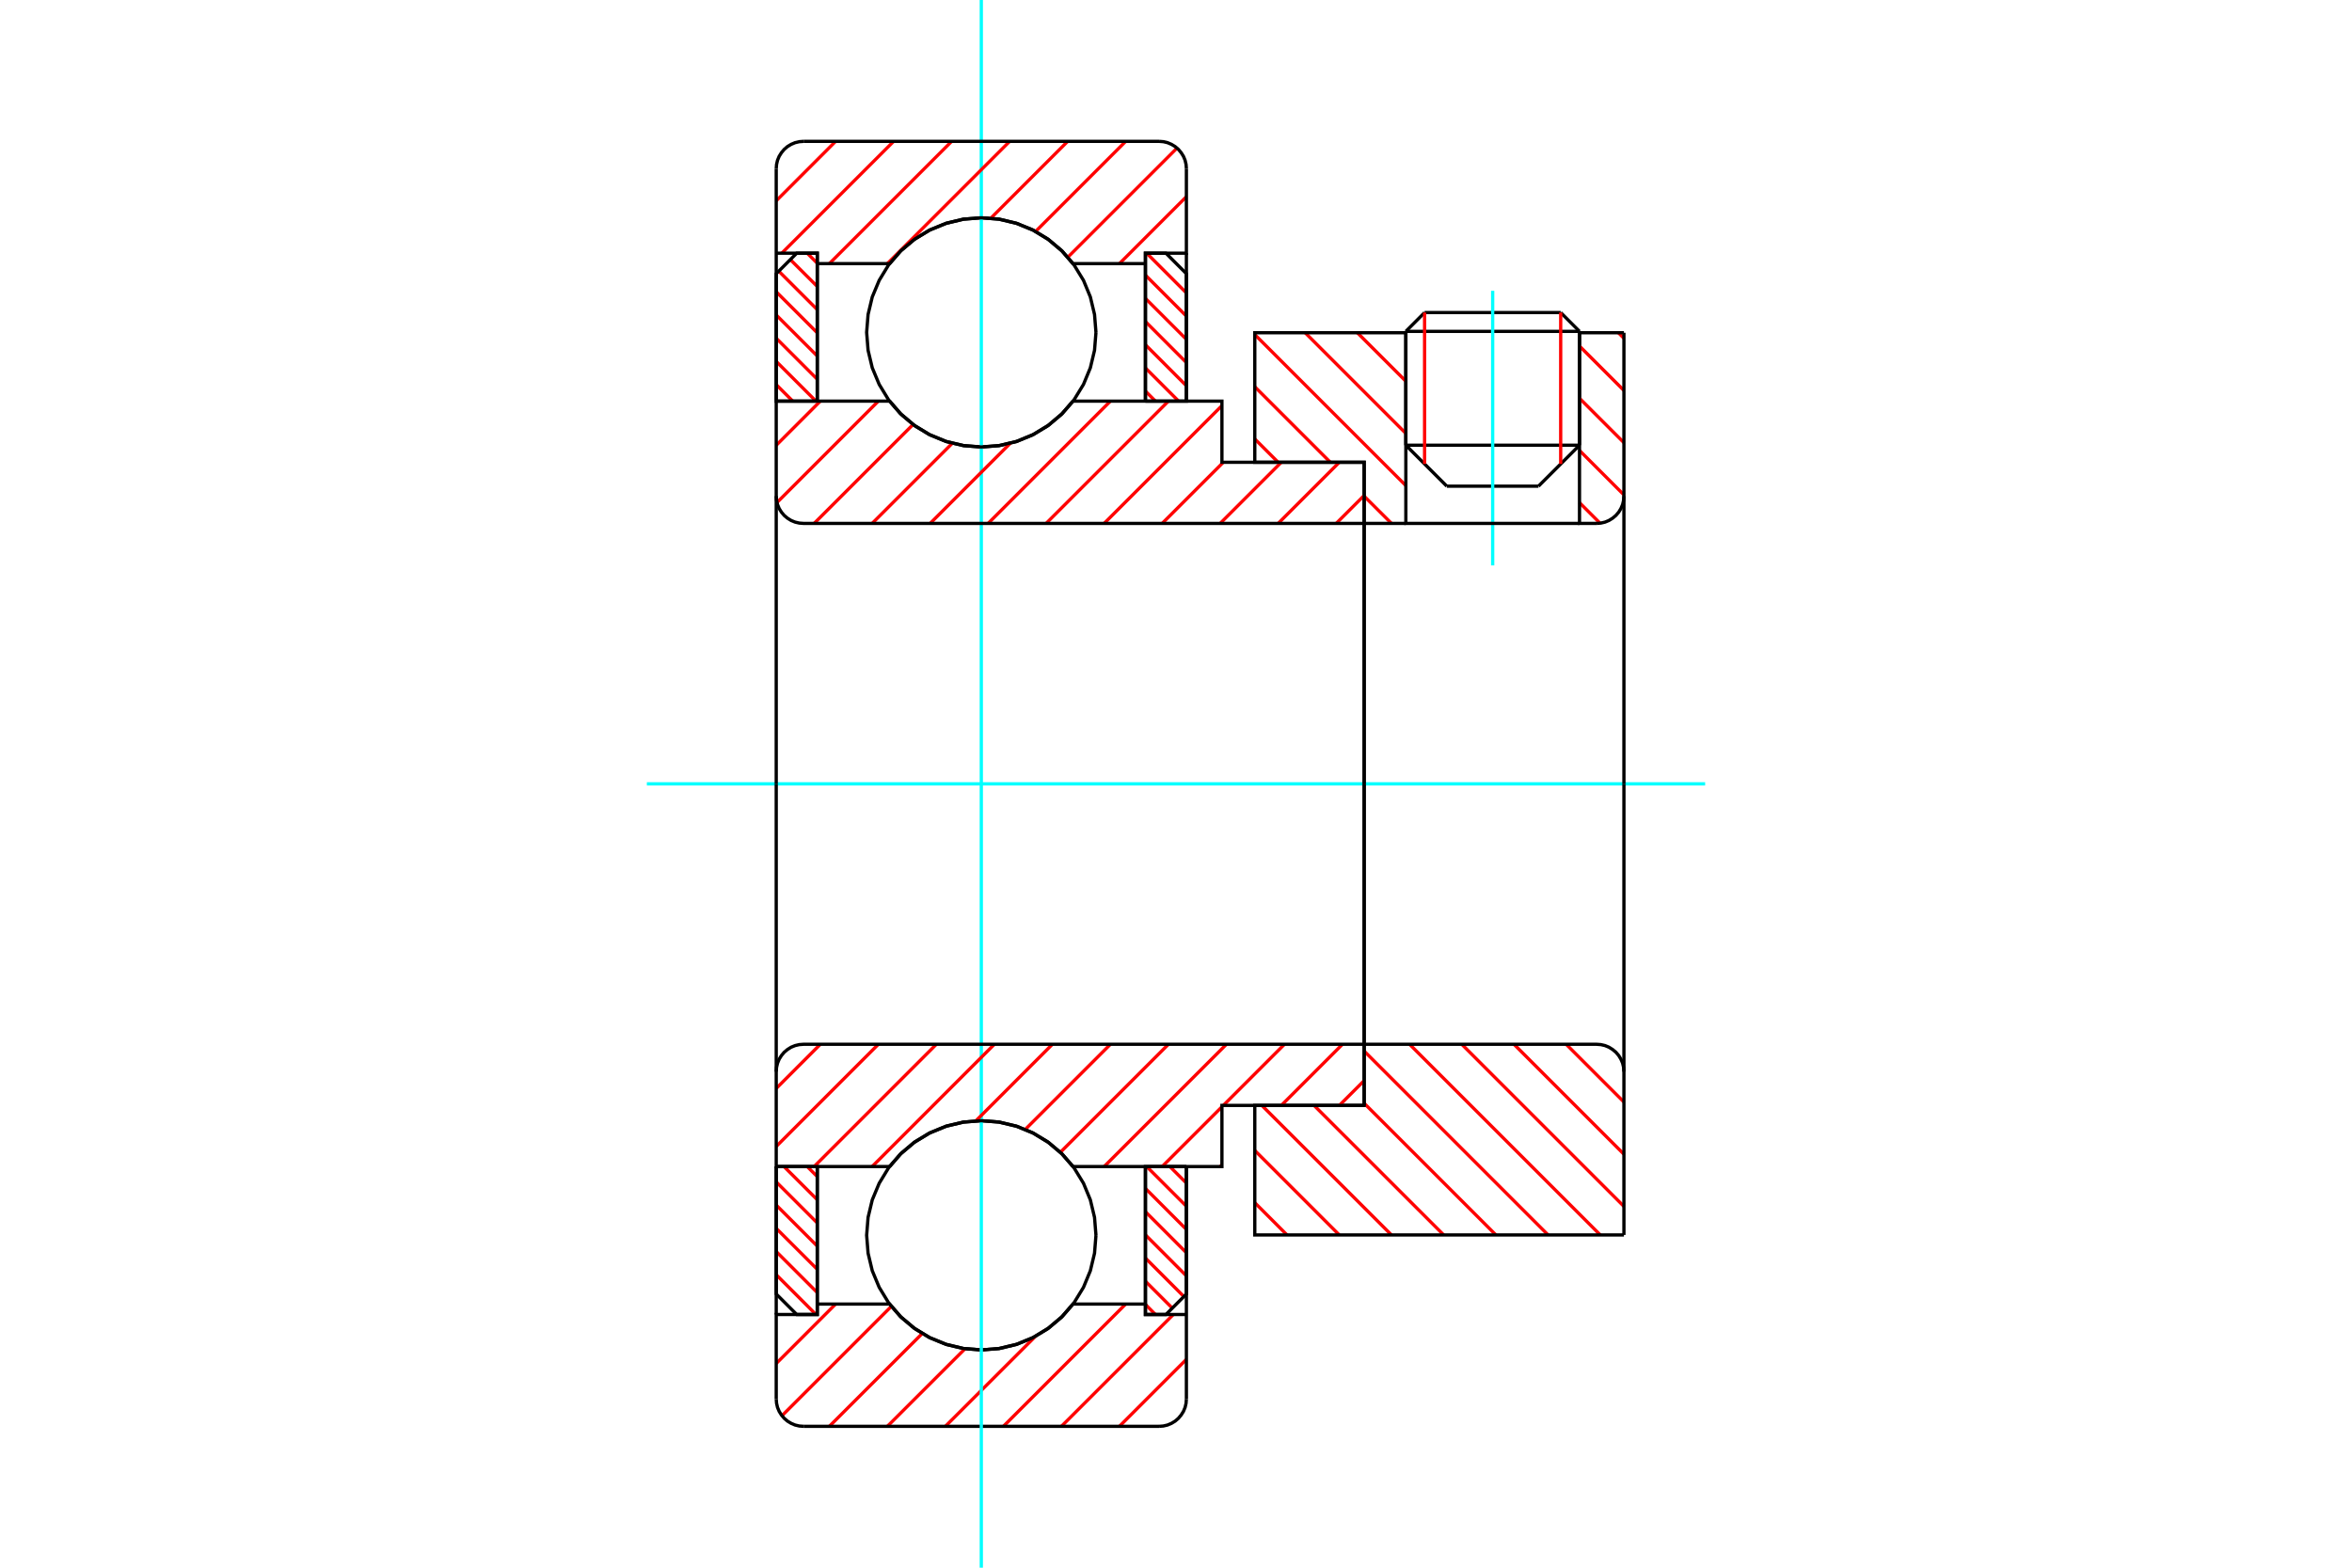 <?xml version="1.0" standalone="no"?>
<!DOCTYPE svg PUBLIC "-//W3C//DTD SVG 1.1//EN"
	"http://www.w3.org/Graphics/SVG/1.1/DTD/svg11.dtd">
<svg xmlns="http://www.w3.org/2000/svg" height="100%" width="100%" viewBox="0 0 36000 24000">
	<rect x="-1800" y="-1200" width="39600" height="26400" style="fill:#FFF"/>
	<g style="fill:none; fill-rule:evenodd" transform="matrix(1 0 0 1 0 0)">
		<g style="fill:none; stroke:#000; stroke-width:50; shape-rendering:geometricPrecision">
			<line x1="24176" y1="5073" x2="21518" y2="5073"/>
			<line x1="21805" y1="4785" x2="23888" y2="4785"/>
			<line x1="21518" y1="6816" x2="24176" y2="6816"/>
			<line x1="23548" y1="7443" x2="22145" y2="7443"/>
			<line x1="21805" y1="4785" x2="21518" y2="5073"/>
			<line x1="24176" y1="5073" x2="23888" y2="4785"/>
			<line x1="23548" y1="7443" x2="24176" y2="6816"/>
			<line x1="21518" y1="6816" x2="22145" y2="7443"/>
			<line x1="21518" y1="5073" x2="21518" y2="6816"/>
			<line x1="24176" y1="6816" x2="24176" y2="5073"/>
		</g>
		<g style="fill:none; stroke:#0FF; stroke-width:50; shape-rendering:geometricPrecision">
			<line x1="22847" y1="8656" x2="22847" y2="4452"/>
		</g>
		<g style="fill:none; stroke:#F00; stroke-width:50; shape-rendering:geometricPrecision">
			<line x1="23888" y1="4785" x2="23888" y2="7103"/>
			<line x1="21805" y1="7103" x2="21805" y2="4785"/>
			<line x1="11881" y1="19515" x2="12489" y2="20124"/>
			<line x1="11881" y1="19160" x2="12509" y2="19788"/>
			<line x1="11881" y1="18805" x2="12509" y2="19432"/>
			<line x1="11881" y1="18449" x2="12509" y2="19077"/>
			<line x1="11881" y1="18094" x2="12509" y2="18722"/>
			<line x1="12000" y1="17859" x2="12509" y2="18367"/>
			<line x1="12355" y1="17859" x2="12509" y2="18012"/>
		</g>
		<g style="fill:none; stroke:#000; stroke-width:50; shape-rendering:geometricPrecision">
			<polyline points="11881,17859 11881,19810 12195,20124 12509,20124 12509,17859 11881,17859"/>
		</g>
		<g style="fill:none; stroke:#0FF; stroke-width:50; shape-rendering:geometricPrecision">
			<line x1="9901" y1="12000" x2="26099" y2="12000"/>
		</g>
		<g style="fill:none; stroke:#F00; stroke-width:50; shape-rendering:geometricPrecision">
			<line x1="11881" y1="5888" x2="12134" y2="6141"/>
			<line x1="11881" y1="5533" x2="12489" y2="6141"/>
			<line x1="11881" y1="5178" x2="12509" y2="5806"/>
			<line x1="11881" y1="4822" x2="12509" y2="5450"/>
			<line x1="11881" y1="4467" x2="12509" y2="5095"/>
			<line x1="11920" y1="4151" x2="12509" y2="4740"/>
			<line x1="12097" y1="3974" x2="12509" y2="4385"/>
			<line x1="12355" y1="3876" x2="12509" y2="4030"/>
		</g>
		<g style="fill:none; stroke:#000; stroke-width:50; shape-rendering:geometricPrecision">
			<polyline points="12509,6141 12509,3876 12195,3876 11881,4190 11881,6141 12509,6141"/>
		</g>
		<g style="fill:none; stroke:#F00; stroke-width:50; shape-rendering:geometricPrecision">
			<line x1="17906" y1="17859" x2="18159" y2="18112"/>
			<line x1="17551" y1="17859" x2="18159" y2="18467"/>
			<line x1="17532" y1="18194" x2="18159" y2="18822"/>
			<line x1="17532" y1="18550" x2="18159" y2="19178"/>
			<line x1="17532" y1="18905" x2="18159" y2="19533"/>
			<line x1="17532" y1="19260" x2="18120" y2="19849"/>
			<line x1="17532" y1="19615" x2="17943" y2="20026"/>
			<line x1="17532" y1="19970" x2="17685" y2="20124"/>
		</g>
		<g style="fill:none; stroke:#000; stroke-width:50; shape-rendering:geometricPrecision">
			<polyline points="18159,17859 18159,19810 17846,20124 17532,20124 17532,17859 18159,17859"/>
		</g>
		<g style="fill:none; stroke:#F00; stroke-width:50; shape-rendering:geometricPrecision">
			<line x1="17551" y1="3876" x2="18159" y2="4485"/>
			<line x1="17532" y1="4212" x2="18159" y2="4840"/>
			<line x1="17532" y1="4568" x2="18159" y2="5195"/>
			<line x1="17532" y1="4923" x2="18159" y2="5551"/>
			<line x1="17532" y1="5278" x2="18159" y2="5906"/>
			<line x1="17532" y1="5633" x2="18040" y2="6141"/>
			<line x1="17532" y1="5988" x2="17685" y2="6141"/>
		</g>
		<g style="fill:none; stroke:#000; stroke-width:50; shape-rendering:geometricPrecision">
			<polyline points="17532,6141 17532,3876 17846,3876 18159,4190 18159,6141 17532,6141"/>
			<polyline points="16775,5089 16753,4814 16689,4546 16584,4292 16440,4057 16261,3848 16051,3669 15817,3525 15562,3420 15295,3355 15020,3334 14746,3355 14478,3420 14223,3525 13989,3669 13779,3848 13600,4057 13457,4292 13351,4546 13287,4814 13265,5089 13287,5363 13351,5631 13457,5885 13600,6120 13779,6329 13989,6508 14223,6652 14478,6758 14746,6822 15020,6843 15295,6822 15562,6758 15817,6652 16051,6508 16261,6329 16440,6120 16584,5885 16689,5631 16753,5363 16775,5089"/>
			<polyline points="16775,18911 16753,18637 16689,18369 16584,18115 16440,17880 16261,17671 16051,17492 15817,17348 15562,17242 15295,17178 15020,17157 14746,17178 14478,17242 14223,17348 13989,17492 13779,17671 13600,17880 13457,18115 13351,18369 13287,18637 13265,18911 13287,19186 13351,19454 13457,19708 13600,19943 13779,20152 13989,20331 14223,20475 14478,20580 14746,20645 15020,20666 15295,20645 15562,20580 15817,20475 16051,20331 16261,20152 16440,19943 16584,19708 16689,19454 16753,19186 16775,18911"/>
		</g>
		<g style="fill:none; stroke:#F00; stroke-width:50; shape-rendering:geometricPrecision">
			<line x1="23972" y1="15987" x2="24856" y2="16871"/>
			<line x1="23173" y1="15987" x2="24856" y2="17670"/>
			<line x1="22374" y1="15987" x2="24856" y2="18469"/>
			<line x1="21575" y1="15987" x2="24494" y2="18906"/>
			<line x1="20880" y1="16091" x2="23695" y2="18906"/>
			<line x1="20880" y1="16890" x2="22896" y2="18906"/>
			<line x1="20113" y1="16923" x2="22097" y2="18906"/>
			<line x1="19314" y1="16923" x2="21298" y2="18906"/>
			<line x1="19206" y1="17613" x2="20499" y2="18906"/>
			<line x1="19206" y1="18412" x2="19699" y2="18906"/>
		</g>
		<g style="fill:none; stroke:#000; stroke-width:50; shape-rendering:geometricPrecision">
			<line x1="24856" y1="12000" x2="24856" y2="18906"/>
			<polyline points="24856,16406 24851,16340 24836,16276 24810,16215 24776,16159 24733,16109 24683,16067 24627,16032 24567,16007 24503,15992 24437,15987 20880,15987 20880,12000"/>
			<polyline points="20880,15987 20880,16923 19206,16923 19206,18906 24856,18906"/>
		</g>
		<g style="fill:none; stroke:#F00; stroke-width:50; shape-rendering:geometricPrecision">
			<line x1="24771" y1="5094" x2="24856" y2="5179"/>
			<line x1="24176" y1="5298" x2="24856" y2="5978"/>
			<line x1="24176" y1="6097" x2="24856" y2="6777"/>
			<line x1="24176" y1="6896" x2="24856" y2="7576"/>
			<line x1="24176" y1="7695" x2="24491" y2="8010"/>
			<line x1="20776" y1="5094" x2="21518" y2="5836"/>
			<line x1="19977" y1="5094" x2="21518" y2="6635"/>
			<line x1="19206" y1="5122" x2="21518" y2="7434"/>
			<line x1="19206" y1="5921" x2="20362" y2="7077"/>
			<line x1="20880" y1="7596" x2="21298" y2="8013"/>
			<line x1="19206" y1="6720" x2="19563" y2="7077"/>
		</g>
		<g style="fill:none; stroke:#000; stroke-width:50; shape-rendering:geometricPrecision">
			<line x1="24856" y1="12000" x2="24856" y2="5094"/>
			<polyline points="24437,8013 24503,8008 24567,7993 24627,7968 24683,7933 24733,7891 24776,7841 24810,7785 24836,7724 24851,7660 24856,7594"/>
			<polyline points="24437,8013 24176,8013 24176,5094"/>
			<polyline points="24176,8013 21518,8013 21518,5094"/>
			<polyline points="21518,8013 20880,8013 20880,12000"/>
			<polyline points="20880,8013 20880,7077 19206,7077 19206,5094 21518,5094"/>
			<line x1="24176" y1="5094" x2="24856" y2="5094"/>
		</g>
		<g style="fill:none; stroke:#F00; stroke-width:50; shape-rendering:geometricPrecision">
			<line x1="18159" y1="20811" x2="17134" y2="21836"/>
			<line x1="17959" y1="20124" x2="16246" y2="21836"/>
			<line x1="17230" y1="19964" x2="15358" y2="21836"/>
			<line x1="15850" y1="20457" x2="14470" y2="21836"/>
			<line x1="14771" y1="20648" x2="13582" y2="21836"/>
			<line x1="14116" y1="20415" x2="12694" y2="21836"/>
			<line x1="13644" y1="19999" x2="11969" y2="21674"/>
			<line x1="12790" y1="19964" x2="11881" y2="20874"/>
		</g>
		<g style="fill:none; stroke:#000; stroke-width:50; shape-rendering:geometricPrecision">
			<polyline points="18159,17859 18159,20124 18159,21417"/>
			<polyline points="17741,21836 17806,21831 17870,21816 17931,21790 17987,21756 18037,21713 18079,21663 18114,21607 18139,21547 18154,21483 18159,21417"/>
			<line x1="17741" y1="21836" x2="12300" y2="21836"/>
			<polyline points="11881,21417 11886,21483 11901,21547 11926,21607 11961,21663 12003,21713 12053,21756 12109,21790 12170,21816 12234,21831 12300,21836"/>
			<polyline points="11881,21417 11881,20124 12509,20124 12509,19964 12509,17859"/>
			<polyline points="12509,19964 13616,19964 13795,20168 14003,20341 14235,20481 14486,20583 14750,20645 15020,20666 15290,20645 15554,20583 15805,20481 16037,20341 16245,20168 16424,19964 17532,19964 17532,17859"/>
			<polyline points="17532,19964 17532,20124 18159,20124"/>
			<line x1="11881" y1="20124" x2="11881" y2="17859"/>
		</g>
		<g style="fill:none; stroke:#0FF; stroke-width:50; shape-rendering:geometricPrecision">
			<line x1="15020" y1="24000" x2="15020" y2="0"/>
		</g>
		<g style="fill:none; stroke:#F00; stroke-width:50; shape-rendering:geometricPrecision">
			<line x1="18159" y1="3011" x2="17134" y2="4036"/>
			<line x1="18015" y1="2267" x2="16344" y2="3938"/>
			<line x1="17230" y1="2164" x2="15851" y2="3543"/>
			<line x1="16342" y1="2164" x2="15165" y2="3341"/>
			<line x1="15454" y1="2164" x2="13582" y2="4036"/>
			<line x1="14566" y1="2164" x2="12694" y2="4036"/>
			<line x1="13678" y1="2164" x2="11966" y2="3876"/>
			<line x1="12790" y1="2164" x2="11881" y2="3074"/>
		</g>
		<g style="fill:none; stroke:#000; stroke-width:50; shape-rendering:geometricPrecision">
			<polyline points="11881,6141 11881,3876 11881,2583"/>
			<polyline points="12300,2164 12234,2169 12170,2184 12109,2210 12053,2244 12003,2287 11961,2337 11926,2393 11901,2453 11886,2517 11881,2583"/>
			<line x1="12300" y1="2164" x2="17741" y2="2164"/>
			<polyline points="18159,2583 18154,2517 18139,2453 18114,2393 18079,2337 18037,2287 17987,2244 17931,2210 17870,2184 17806,2169 17741,2164"/>
			<polyline points="18159,2583 18159,3876 17532,3876 17532,4036 17532,6141"/>
			<polyline points="17532,4036 16424,4036 16245,3832 16037,3659 15805,3519 15554,3417 15290,3355 15020,3334 14750,3355 14486,3417 14235,3519 14003,3659 13795,3832 13616,4036 12509,4036 12509,6141"/>
			<polyline points="12509,4036 12509,3876 11881,3876"/>
			<line x1="18159" y1="3876" x2="18159" y2="6141"/>
		</g>
		<g style="fill:none; stroke:#F00; stroke-width:50; shape-rendering:geometricPrecision">
			<line x1="20880" y1="16543" x2="20500" y2="16923"/>
			<line x1="20548" y1="15987" x2="19612" y2="16923"/>
			<line x1="18703" y1="17832" x2="18676" y2="17859"/>
			<line x1="19660" y1="15987" x2="18724" y2="16923"/>
			<line x1="18703" y1="16944" x2="17788" y2="17859"/>
			<line x1="18772" y1="15987" x2="16900" y2="17859"/>
			<line x1="17884" y1="15987" x2="16230" y2="17641"/>
			<line x1="16996" y1="15987" x2="15692" y2="17291"/>
			<line x1="16108" y1="15987" x2="14936" y2="17160"/>
			<line x1="15220" y1="15987" x2="13349" y2="17859"/>
			<line x1="14332" y1="15987" x2="12461" y2="17859"/>
			<line x1="13444" y1="15987" x2="11881" y2="17551"/>
			<line x1="12556" y1="15987" x2="11881" y2="16663"/>
		</g>
		<g style="fill:none; stroke:#000; stroke-width:50; shape-rendering:geometricPrecision">
			<line x1="20880" y1="12000" x2="20880" y2="16923"/>
			<polyline points="20880,15987 12300,15987 12234,15992 12170,16007 12109,16032 12053,16067 12003,16109 11961,16159 11926,16215 11901,16276 11886,16340 11881,16406 11881,17859 12509,17859 13616,17859"/>
			<polyline points="16424,17859 16245,17655 16037,17481 15805,17342 15554,17240 15290,17178 15020,17157 14750,17178 14486,17240 14235,17342 14003,17481 13795,17655 13616,17859"/>
			<polyline points="16424,17859 18703,17859 18703,16923 20880,16923"/>
			<line x1="11881" y1="12000" x2="11881" y2="16406"/>
		</g>
		<g style="fill:none; stroke:#F00; stroke-width:50; shape-rendering:geometricPrecision">
			<line x1="20880" y1="7585" x2="20452" y2="8013"/>
			<line x1="20500" y1="7077" x2="19564" y2="8013"/>
			<line x1="19612" y1="7077" x2="18676" y2="8013"/>
			<line x1="18724" y1="7077" x2="17788" y2="8013"/>
			<line x1="18703" y1="6210" x2="16900" y2="8013"/>
			<line x1="17884" y1="6141" x2="16012" y2="8013"/>
			<line x1="16996" y1="6141" x2="15124" y2="8013"/>
			<line x1="15464" y1="6786" x2="14237" y2="8013"/>
			<line x1="14576" y1="6786" x2="13349" y2="8013"/>
			<line x1="13976" y1="6498" x2="12461" y2="8013"/>
			<line x1="13444" y1="6141" x2="11893" y2="7693"/>
			<line x1="12556" y1="6141" x2="11881" y2="6817"/>
		</g>
		<g style="fill:none; stroke:#000; stroke-width:50; shape-rendering:geometricPrecision">
			<line x1="11881" y1="12000" x2="11881" y2="6141"/>
			<polyline points="11881,7594 11886,7660 11901,7724 11926,7785 11961,7841 12003,7891 12053,7933 12109,7968 12170,7993 12234,8008 12300,8013 20880,8013 20880,7077 18703,7077 18703,6141 16424,6141"/>
			<polyline points="13616,6141 13795,6345 14003,6519 14235,6658 14486,6760 14750,6822 15020,6843 15290,6822 15554,6760 15805,6658 16037,6519 16245,6345 16424,6141"/>
			<polyline points="13616,6141 12509,6141 11881,6141"/>
			<line x1="20880" y1="12000" x2="20880" y2="8013"/>
		</g>
	</g>
</svg>
